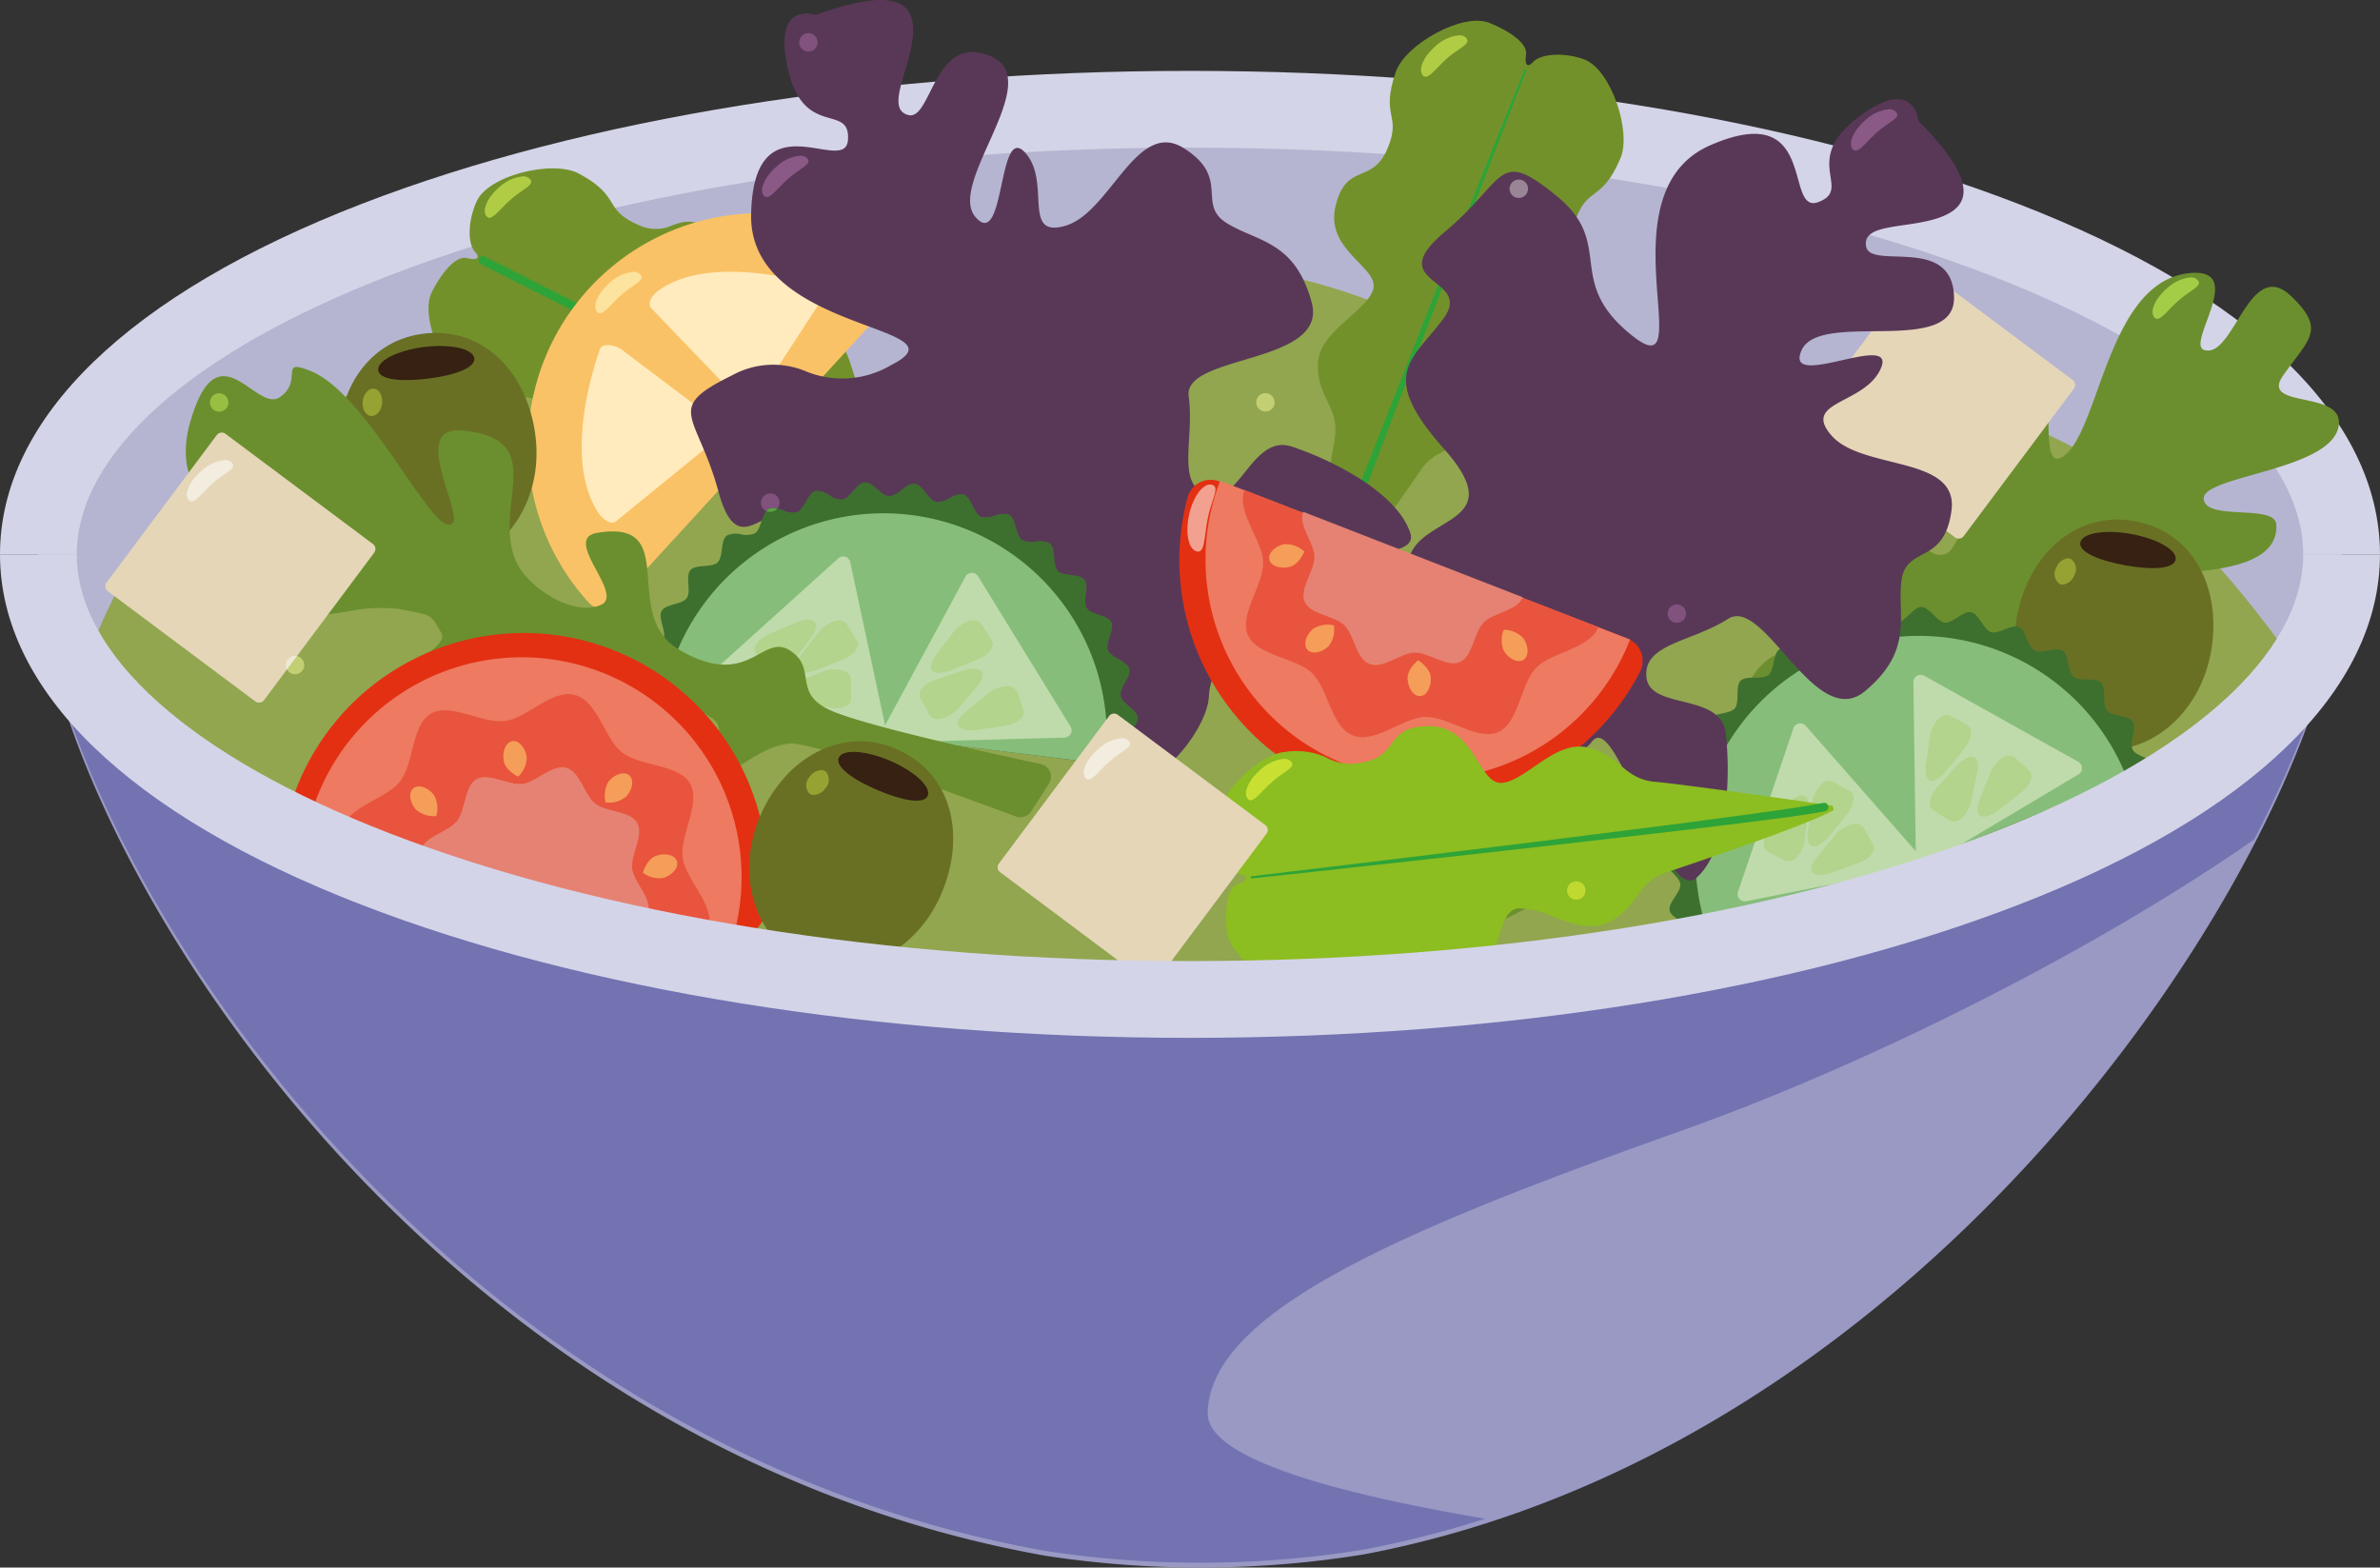 <svg id="그룹_13091" data-name="그룹 13091" xmlns="http://www.w3.org/2000/svg" xmlns:xlink="http://www.w3.org/1999/xlink" width="202.653" height="133.47" viewBox="0 0 202.653 133.47">
  <rect x="0" y="0" width="202.653" height="133.47" fill="#333333" stroke="none"/>
  <defs>
    <clipPath id="clip-path">
      <rect id="사각형_5589" data-name="사각형 5589" width="202.653" height="133.47" fill="none"/>
    </clipPath>
  </defs>
  <g id="그룹_12609" data-name="그룹 12609" clip-path="url(#clip-path)">
    <path id="패스_12778" data-name="패스 12778" d="M198.863,46.665c0,20.232-32.19,74.35-83.239,84.023a87.076,87.076,0,0,1-27.126.118c-55-9.791-85.749-63.211-85.749-84.141s43.9-37.9,98.057-37.9,98.057,16.968,98.057,37.9" transform="translate(0.52 1.659)" fill="#9999c4"/>
    <path id="패스_12779" data-name="패스 12779" d="M100.806,8.422C46.65,8.422,2.749,25.39,2.749,46.32S33.493,120.67,88.5,130.461a87.047,87.047,0,0,0,27.127-.119,87.281,87.281,0,0,0,10.311-2.625c-12.4-2.1-23.721-5.084-23.627-9.006.209-8.638,16.4-15.525,40.364-24.038,15.741-5.591,35.121-15.283,48.751-24.8,4.858-9.383,7.44-17.828,7.44-23.556,0-20.93-43.9-37.9-98.057-37.9" transform="translate(0.52 1.594)" fill="#7373b2"/>
    <path id="패스_12780" data-name="패스 12780" d="M198.863,45.721c0,20.93-43.9,37.9-98.057,37.9S2.749,66.651,2.749,45.721s43.9-37.9,98.057-37.9,98.057,16.968,98.057,37.9" transform="translate(0.52 1.48)" fill="#b5b5d1"/>
    <path id="패스_12781" data-name="패스 12781" d="M202.652,46.241h-6.537c0-8.552-9.706-17.208-26.63-23.749-18.153-7.016-42.36-10.881-68.159-10.881s-50,3.865-68.158,10.881C16.243,29.033,6.537,37.689,6.537,46.241H0c0-11.568,10.942-22.167,30.81-29.847C49.7,9.095,74.741,5.075,101.326,5.075s51.629,4.02,70.516,11.319c19.868,7.68,30.81,18.28,30.81,29.847" transform="translate(0 0.96)" fill="#d4d4e8"/>
    <path id="패스_12782" data-name="패스 12782" d="M102.551,19.263c-7.788,0-29.711,13.309-41.7,12.957-12.2-.358-22.52-5.462-32.826-2.011-17.446,5.84-20.508,20.73-22.366,23.36,11.362,16.071,49.4,27.886,94.592,27.886s83.229-11.815,94.592-27.886c-4.278-6.05-11.77-16.2-22.565-20.642-10.519-4.325-24.2-2.991-38.956-5.034-10.331-1.431-19.168-8.629-30.773-8.629" transform="translate(1.072 3.645)" fill="#91a64f"/>
    <path id="패스_12783" data-name="패스 12783" d="M48.508,16.851c-3.012-1.332-1.358-2.387-5.038-4.358-2.167-1.159-7.577.119-8.647,2.29-.723,1.462-.907,3.61-.159,4.41.342.364.337.765-.714.5-1.008-.249-2.271,1.456-2.994,2.917-1.07,2.172,1.2,7.244,3.442,8.257a6.142,6.142,0,0,0,3.652.723,4.115,4.115,0,0,1,2.871.626c2.89,1.579.725,3.6,4.455,4.822,1.915.628,3.32-.294,4.489-1.215,1.111-.875,2.007-1.752,2.923-1.3,1.875.926,3.047,4.96,5.878,5.236a6.273,6.273,0,0,0,3.023-.494,4.956,4.956,0,0,1,3.354-.37c2.389.618,11.754,3.111,14.8,3.377.038,0,.088-.3.158-.321l0,0c-.025-.071-9.579-8.5-11.525-10.016-2.139-1.673-1.252-3.511-3.193-5.589-1.156-1.238-3.01-1.2-4.718-1.159a6.958,6.958,0,0,1-3.015-.322c-1.877-.926.731-5.195-2.51-7.411-1.771-1.213-2.66-.881-3.594-.551a3.416,3.416,0,0,1-2.942-.054" transform="translate(5.806 2.281)" fill="#73912b"/>
    <path id="패스_12784" data-name="패스 12784" d="M78.625,40.784a.34.34,0,0,1-.127-.024C74.424,39.235,36.08,19.845,34.45,19.02a.365.365,0,0,1,.329-.651c.4.2,39.938,20.2,43.974,21.708a.365.365,0,0,1-.128.706" transform="translate(6.481 3.468)" fill="#2ea338"/>
    <path id="패스_12785" data-name="패스 12785" d="M116.339,18.6c1.052-3.119,2.254-1.569,3.882-5.413.957-2.262-.809-7.534-3.068-8.4-1.521-.585-3.678-.574-4.406.244-.332.373-.731.406-.567-.665.156-1.025-1.655-2.13-3.176-2.715-2.261-.869-7.1,1.859-7.911,4.179-1.369,3.945.563,3.6-.748,6.619s-3.518,1.049-4.4,4.876,3.932,5.2,3.18,7.15-4.663,3.487-4.68,6.331,1.879,3.593,1.441,6.273c-.4,2.436-2.029,11.989-2.017,15.046,0,.039.3.061.335.128h0c.068-.03,7.587-10.313,8.925-12.388,1.471-2.282,3.381-1.566,5.274-3.689s.02-5.881.772-7.835,5.24.254,7.152-3.174-1.047-3.446.006-6.566" transform="translate(17.762 0.28)" fill="#73912b"/>
    <path id="패스_12786" data-name="패스 12786" d="M112.161,5.085q-4.449,11.436-8.845,22.892L98.953,39.445,96.81,45.191c-.687,1.916-1.427,3.848-2.009,5.762l-.007.024a.364.364,0,0,1-.7-.212v0c.629-1.994,1.378-3.877,2.092-5.8l2.21-5.726,4.49-11.422q4.518-11.409,9.1-22.793a.091.091,0,0,1,.17.067" transform="translate(17.802 0.939)" fill="#2ea338"/>
    <path id="패스_12787" data-name="패스 12787" d="M174.827,28.292c-2.024,2.916,5.456,1.1,4.713,4.42-.821,3.666-11.563,4.112-11.461,6.056s6.072.408,6.178,2.2c.37,6.2-16.612,3.052-16.668,4.946s5.8,1.8,5.294,3.9c-.534,2.226-4.959,1.692-8.8,1.161-2.538-.352-4.819-.7-5.557-.262-1.841,1.106,1.406,3.71-.659,4.8s-8.74.955-10.117,2.349a24.153,24.153,0,0,1-4.708,4.086c-1.672,1-23.166,11.961-28.432,14.645a.82.82,0,0,1-1.192-.711l-.015-.585a.817.817,0,0,1,.4-.723c2.993-1.8,21.5-12.939,23.022-14.4,1.489-1.421,1.559-5.8,4.127-7.687a4.522,4.522,0,0,1,3.157-.915,4.713,4.713,0,0,0,3.352-1.012c3.226-2.424.815-6.956,3.582-9.216,1.017-.831,1.837.055,2.682.941.734.771,1.487,1.54,2.4,1.181,1.968-.773,4.287-14.13,7.136-15.237,1.4-.545,1.533,1.489,1.579,3.525.049,2.094.011,4.19,1.19,3.468,3.194-1.954,3.773-15,10.873-15.666,4.907-.463-.386,6.047,1.215,6.548,1.113.348,1.986-1.158,2.92-2.663,1.19-1.921,2.478-3.84,4.487-1.917,3.025,2.9,1.476,3.644-.7,6.775" transform="translate(19.566 3.695)" fill="#6b8f2e"/>
    <path id="패스_12788" data-name="패스 12788" d="M45.289,48.424A1.561,1.561,0,0,1,43,48.441,19.8,19.8,0,0,1,69.648,19.354a1.562,1.562,0,0,1,.183,2.287Z" transform="translate(7.146 2.883)" fill="#fac266"/>
    <path id="패스_12789" data-name="패스 12789" d="M53.192,31.236l-7.968-6.019c-.433-.426-1.613-.756-1.984-.251,0,0-3.494,9.106-.131,14.084.341.5,1.081,1.049,1.527.608l8.535-6.95a1.038,1.038,0,0,0,.02-1.472" transform="translate(7.881 4.676)" fill="#ffebbd"/>
    <path id="패스_12790" data-name="패스 12790" d="M55.614,30.362,60.73,22.5c.372-.432.587-1.57.067-1.9,0,0-9.12-2.9-13.637.538-.459.347-.919,1.076-.453,1.479l7.481,7.791a1.016,1.016,0,0,0,1.426-.05" transform="translate(8.801 3.683)" fill="#ffebbd"/>
    <path id="패스_12791" data-name="패스 12791" d="M60.126,1.269c6.93-2.506,8.522-.992,8.235,1.884s-2.355,6.155-.37,6.644c.9.222,1.433-1.225,2.2-2.672.911-1.724,2.16-3.45,4.788-2.346,4.833,2.03-3.79,10.854-1.267,13.719,1.278,1.452,1.742-.629,2.191-2.71.436-2.025.856-4.05,2-2.818,2.311,2.5-.334,7.371,3.471,6.246s6.054-9.132,10.063-6.6,1.076,4.753,3.627,6.362,5.855,1.487,7.264,6.79-10.986,4.361-10.476,7.994-1.127,7.44,1.586,8.388c1.341.469,2.288-.806,3.311-2.081,1.045-1.3,2.169-2.607,3.877-2.045,3.375,1.111,9,3.9,10.107,7.4.571,1.805-3.685,1.79-7.711,1.774-3.771-.014-7.341-.029-6.551,1.454,1.632,3.067-2.744,7.181-2.9,10.652s-6.831,11.23-10.256,5.758a31.434,31.434,0,0,0-7.636-8.892c-2.753-2.5,1.088-8.993-7.1-6.516s-7.967-.695-10.1-4.586c-.945-1.727-2-1.214-3.041-.7-1.3.643-2.588,1.286-3.614-2.477-1.844-6.767-4.72-7.053,1.183-9.951a7.21,7.21,0,0,1,6.306-.3,8.159,8.159,0,0,0,7.239-.577c6.727-3.4-12.16-2.661-11.959-12.808.127-6.369,3.26-5.991,5.627-5.612,1.4.225,2.539.45,2.62-.733.219-3.173-3.767-.083-5.112-6.027s2.394-4.6,2.394-4.6" transform="translate(9.363 0)" fill="#593857"/>
    <path id="패스_12792" data-name="패스 12792" d="M45.144,53.533c.086-.692,1.407-1.165,1.556-1.833s-.842-1.67-.628-2.32,1.605-.867,1.884-1.495-.5-1.8-.161-2.4,1.743-.532,2.141-1.094-.138-1.862.313-2.383,1.814-.181,2.313-.656.226-1.853.769-2.277a1.787,1.787,0,0,1,1.221-.113,1.953,1.953,0,0,0,1.175-.082c.583-.369.58-1.772,1.2-2.084a1.784,1.784,0,0,1,1.219.126,1.954,1.954,0,0,0,1.169.149c.642-.249.913-1.626,1.582-1.81a1.778,1.778,0,0,1,1.169.363A1.96,1.96,0,0,0,63.182,36c.675-.118,1.213-1.414,1.906-1.465s1.4,1.155,2.1,1.173a1.955,1.955,0,0,0,1.043-.534c.377-.287.756-.574,1.112-.53.693.086,1.165,1.407,1.833,1.555a1.953,1.953,0,0,0,1.138-.321A1.787,1.787,0,0,1,73.5,35.57c.66.218.866,1.607,1.494,1.884a1.955,1.955,0,0,0,1.177-.093,1.787,1.787,0,0,1,1.221-.068c.6.342.533,1.743,1.094,2.141a1.966,1.966,0,0,0,1.173.139,1.786,1.786,0,0,1,1.212.174c.523.452.18,1.814.655,2.313s1.853.226,2.277.771-.175,1.812.2,2.4,1.772.58,2.084,1.2-.524,1.743-.275,2.388,1.626.915,1.81,1.582-.855,1.6-.737,2.288,1.414,1.213,1.465,1.906-1.155,1.4-1.173,2.1,1.15,1.463,1.064,2.155Z" transform="translate(8.542 6.534)" fill="#3d702e"/>
    <path id="패스_12793" data-name="패스 12793" d="M47.39,53.442a19.016,19.016,0,0,1,37.747,4.65Z" transform="translate(8.967 6.954)" fill="#87bd7a"/>
    <path id="패스_12794" data-name="패스 12794" d="M63.129,54.556l7.15-13.223a.615.615,0,0,1,1.066-.03l7.877,12.8a.616.616,0,0,1-.508.938l-15.026.421a.616.616,0,0,1-.559-.909" transform="translate(11.931 7.76)" fill="#bfdbab"/>
    <path id="패스_12795" data-name="패스 12795" d="M65.88,54.709,62.807,40.328A.615.615,0,0,0,61.793,40L50.874,49.851a.616.616,0,0,0,.222,1.043l13.991,4.53a.616.616,0,0,0,.792-.715" transform="translate(9.588 7.539)" fill="#bfdbab"/>
    <path id="패스_12796" data-name="패스 12796" d="M70.721,49.415l-1.83,2.106c-.912.691-1.787.935-2.231.239l-.71-1.322c-.339-.559.153-1.146,1.008-1.535l2.236-.755c1.821-.658,2.638-.055,1.527,1.268" transform="translate(12.459 9.06)" fill="#b2d48c"/>
    <path id="패스_12797" data-name="패스 12797" d="M67.08,47.366l1.7-2.217c.867-.747,1.724-1.043,2.212-.377l.79,1.275c.373.538-.081,1.154-.91,1.6l-2.185.893c-1.776.771-2.629.219-1.6-1.17" transform="translate(12.609 8.402)" fill="#b2d48c"/>
    <path id="패스_12798" data-name="패스 12798" d="M58.833,45.887l-1.645,2.255c-.85.766-1.7,1.082-2.2.427l-.819-1.257c-.385-.528.055-1.155.874-1.616l2.163-.942c1.758-.811,2.623-.278,1.629,1.133" transform="translate(10.223 8.396)" fill="#b2d48c"/>
    <path id="패스_12799" data-name="패스 12799" d="M57.425,47.349l1.714-2.2c.874-.739,1.734-1.029,2.216-.359l.779,1.282c.37.54-.09,1.154-.923,1.589l-2.192.874c-1.783.755-2.632.2-1.594-1.183" transform="translate(10.781 8.404)" fill="#b2d48c"/>
    <path id="패스_12800" data-name="패스 12800" d="M57.149,49.013,59.75,48c1.13-.187,2.017.006,2.086.829l.011,1.5c.039.653-.67.943-1.608.89l-2.33-.375c-1.917-.266-2.359-1.182-.76-1.834" transform="translate(10.629 9.071)" fill="#b2d48c"/>
    <path id="패스_12801" data-name="패스 12801" d="M69.265,51.3l2.161-1.766c1.016-.527,1.919-.618,2.239.143l.474,1.422c.24.609-.345,1.1-1.252,1.344l-2.332.365c-1.906.34-2.609-.394-1.29-1.508" transform="translate(12.978 9.294)" fill="#b2d48c"/>
    <path id="패스_12802" data-name="패스 12802" d="M41.008,32.623c.673,5.391-2.513,10.225-7.114,10.8s-8.878-3.33-9.549-8.721,2.128-10.177,7.114-10.8c5.141-.641,8.876,3.33,9.549,8.721" transform="translate(4.588 4.51)" fill="#697024"/>
    <path id="패스_12803" data-name="패스 12803" d="M35.261,25.82c.1.813-1.678,1.45-3.938,1.732s-4.141.1-4.242-.711,1.647-1.7,3.907-1.982,4.172.149,4.273.962" transform="translate(5.124 4.687)" fill="#362112"/>
    <path id="패스_12804" data-name="패스 12804" d="M26.862,27.83c-.429,0-.818.463-.886,1.071-.071.64.24,1.2.695,1.251a.6.6,0,0,0,.065,0c.429,0,.818-.463.886-1.071.071-.641-.239-1.2-.695-1.251a.6.6,0,0,0-.065,0" transform="translate(4.913 5.266)" fill="#96a333"/>
    <path id="패스_12805" data-name="패스 12805" d="M160.962,48.489c-.959,5.347-5.435,9.018-10,8.2s-7.487-5.815-6.529-11.162,5.053-9.087,10-8.2c5.1.913,7.489,5.815,6.53,11.162" transform="translate(27.295 7.038)" fill="#697024"/>
    <path id="패스_12806" data-name="패스 12806" d="M157.066,40.445c-.145.806-2.034.886-4.274.485s-3.984-1.133-3.84-1.94,2.079-1.135,4.319-.733,3.939,1.381,3.795,2.187" transform="translate(28.183 7.207)" fill="#362112"/>
    <path id="패스_12807" data-name="패스 12807" d="M148.236,39.976a1.192,1.192,0,0,0-.98.787,1.043,1.043,0,0,0,.291,1.4.608.608,0,0,0,.246.05,1.189,1.189,0,0,0,.98-.787,1.041,1.041,0,0,0-.291-1.4.609.609,0,0,0-.246-.051" transform="translate(27.839 7.564)" fill="#96a333"/>
    <path id="패스_12808" data-name="패스 12808" d="M120.825,73.362c-.264-.646.659-1.7.464-2.359s-1.551-1.047-1.682-1.718.979-1.54.915-2.223-1.314-1.328-1.311-2.016,1.262-1.315,1.334-2-1.03-1.558-.891-2.233,1.494-1.042,1.7-1.7-.706-1.728-.439-2.364,1.667-.731,2-1.339-.358-1.83.029-2.4,1.777-.392,2.218-.925,0-1.865.5-2.352,1.817-.036,2.357-.473.367-1.827.948-2.208,1.789.323,2.4,0,.716-1.718,1.362-1.981,1.7.659,2.359.464,1.047-1.551,1.718-1.682,1.54.979,2.223.915,1.328-1.314,2.016-1.311,1.315,1.262,2,1.333,1.558-1.029,2.233-.89,1.042,1.494,1.7,1.7,1.728-.706,2.364-.439.731,1.667,1.339,2,1.83-.359,2.4.029.392,1.777.925,2.218,1.865,0,2.352.5.036,1.817.473,2.356,1.825.369,2.208.949-.323,1.789,0,2.4,1.717.715,1.981,1.362Z" transform="translate(22.557 8.222)" fill="#3d702e"/>
    <path id="패스_12809" data-name="패스 12809" d="M122.889,71.917A19.016,19.016,0,1,1,158.1,57.551Z" transform="translate(22.986 8.65)" fill="#87bd7a"/>
    <path id="패스_12810" data-name="패스 12810" d="M137.212,63.972,137,48.942a.617.617,0,0,1,.917-.547l13.124,7.33a.615.615,0,0,1,.015,1.066l-12.91,7.7a.615.615,0,0,1-.931-.52" transform="translate(25.923 9.142)" fill="#bfdbab"/>
    <path id="패스_12811" data-name="패스 12811" d="M139.916,63.055,130.214,52a.616.616,0,0,0-1.047.209l-4.72,13.928a.616.616,0,0,0,.7.8l14.422-2.876a.616.616,0,0,0,.343-1.011" transform="translate(23.542 9.8)" fill="#bfdbab"/>
    <path id="패스_12812" data-name="패스 12812" d="M142.2,55.546l-.57,2.732c-.459,1.049-1.1,1.688-1.83,1.3l-1.264-.807c-.57-.322-.427-1.075.13-1.833l1.583-1.749c1.268-1.464,2.276-1.335,1.952.36" transform="translate(26.145 10.251)" fill="#b2d48c"/>
    <path id="패스_12813" data-name="패스 12813" d="M137.892,55.452l.4-2.761c.391-1.075,1-1.754,1.746-1.409l1.312.727c.589.287.492,1.047-.015,1.837l-1.47,1.846c-1.174,1.539-2.188,1.475-1.971-.239" transform="translate(26.086 9.686)" fill="#b2d48c"/>
    <path id="패스_12814" data-name="패스 12814" d="M130.078,58.262l-.335,2.77c-.367,1.085-.956,1.776-1.714,1.448l-1.328-.7c-.595-.272-.516-1.036-.026-1.836l1.428-1.879c1.139-1.565,2.155-1.523,1.975.194" transform="translate(23.895 10.773)" fill="#b2d48c"/>
    <path id="패스_12815" data-name="패스 12815" d="M129.458,60.153l.421-2.759c.4-1.071,1.011-1.745,1.758-1.394l1.306.739c.586.29.484,1.05-.03,1.836l-1.487,1.833c-1.187,1.531-2.2,1.457-1.968-.255" transform="translate(24.49 10.579)" fill="#b2d48c"/>
    <path id="패스_12816" data-name="패스 12816" d="M130.172,61.815l1.777-2.151c.9-.714,1.764-.979,2.225-.295l.742,1.3c.353.551-.125,1.15-.969,1.56l-2.217.81c-1.8.7-2.635.121-1.558-1.228" transform="translate(24.541 11.159)" fill="#b2d48c"/>
    <path id="패스_12817" data-name="패스 12817" d="M141.77,57.865l1.024-2.6c.629-.955,1.374-1.476,2.024-.968l1.108,1.01c.507.414.238,1.132-.438,1.784l-1.856,1.457c-1.5,1.227-2.469.93-1.862-.686" transform="translate(26.791 10.237)" fill="#b2d48c"/>
    <path id="패스_12818" data-name="패스 12818" d="M13.731,30.79c1.495-5.033,3.332-3.891,4.994-2.748.951.654,1.844,1.308,2.584.8,2.085-1.422-.24-3.425,2.723-2.179,4.507,1.9,9.658,12.572,11.514,13.01,1.214.287.275-1.849-.329-3.985-.593-2.1-.865-4.2,1.554-4,7.75.649,2.472,6.515,4.714,11.267.973,2.063,4.8,4.651,7.189,3.563,2-.912-3.371-5.612-.359-6.117,7.273-1.224,1.885,6.9,6.964,9.924,3.368,2,5.189,1.272,6.569.54,1.055-.56,1.853-1.12,2.89-.455,2.39,1.533.142,3.624,3.474,5.107C71.119,56.818,82.02,59.208,86.1,60.08a1.1,1.1,0,0,1,.7,1.672l-1.512,2.357a1.1,1.1,0,0,1-1.311.439c-3.5-1.306-16.933-6.266-19.129-6.209-2.979.078-5.84,3.845-7.377,2.6s2.9-3.326.508-4.86-4.922-2.017-8.345.489-9.554,7.611-11.6,4.73,9.406-7.42,7.87-8.666-3.9-2.741-6.3-.617-7.233,6.779-9.925,4.1,6.383-5.5,5.386-7.184-.628-1.45-3.613-2.055a14.055,14.055,0,0,0-4.485.235c-2.255.341-4.524.681-5.845-.318-2.273-1.72.366-4.215-.2-5.361s-9.659-2.342-7.2-10.634" transform="translate(2.518 4.972)" fill="#6b8f2e"/>
    <path id="패스_12819" data-name="패스 12819" d="M142.008,42.116l-12.553-9.379a.531.531,0,0,1-.107-.744l9.379-12.553a.533.533,0,0,1,.744-.108l12.553,9.381a.531.531,0,0,1,.107.744l-9.379,12.552a.532.532,0,0,1-.744.108" transform="translate(24.455 3.638)" fill="#e5d6b8"/>
    <path id="패스_12820" data-name="패스 12820" d="M145.143,8.935c5.178,5.241,4.471,7.321,1.74,8.267s-6.575.441-6.186,2.449,7.3-1,7.483,4.24-11.443,1.107-12.986,4.6c-.788,1.781,1.33,1.313,3.421.844,2.007-.451,3.99-.9,3.354.64-1.3,3.144-6.832,2.786-4.216,5.77s10.828,1.67,10.213,6.369-3.866,2.969-4.257,5.96,1.1,5.938-3.121,9.44c-2.224,1.843-4.479-.51-6.567-2.865-1.879-2.118-3.621-4.237-5.083-3.3-3.085,1.986-7.227,2.1-6.95,4.955s6.352,1.267,6.758,4.8.237,9.809-2.477,12.278c-1.346,1.225-3.034-2.3-4.646-5.828-1.64-3.581-3.2-7.161-4.262-5.768-1.23,1.617-3.643,1.521-6.077,1.425a12.1,12.1,0,0,0-4.808.409c-3.217,1.315-13.06-1.495-9.528-6.9a31.444,31.444,0,0,0,4.873-10.659c1.118-3.547,8.621-2.782,2.94-9.175s-2.708-7.525-.068-11.089-5.274-2.864.1-7.374,4.425-7.242,9.53-3.1.571,7.245,6.475,11.929S118.116,15.1,127.412,11.03c5.189-2.271,6.532-.151,7.221,1.971.546,1.679.683,3.357,2,2.858,2.972-1.131-1.5-3.456,3.329-7.169s5.184.245,5.184.245" transform="translate(18.202 1.344)" fill="#593857"/>
    <path id="패스_12821" data-name="패스 12821" d="M22.612,61.279a2.046,2.046,0,0,1-1.368-2.725A20.767,20.767,0,0,1,61.124,69.23a2.045,2.045,0,0,1-2.545,1.677Z" transform="translate(3.993 8.576)" fill="#e33012"/>
    <path id="패스_12822" data-name="패스 12822" d="M22.169,60.887a18.715,18.715,0,0,1,36.137,9.753Z" transform="translate(4.195 8.902)" fill="#ed7a61"/>
    <path id="패스_12823" data-name="패스 12823" d="M24.517,61.154c.523-1.94,3.756-2.521,4.91-4.02,1.2-1.553.96-4.813,2.633-5.775s4.372.884,6.316.63c1.875-.245,4-2.745,5.944-2.221s2.521,3.756,4.02,4.91c1.552,1.2,4.814.96,5.775,2.633s-.884,4.372-.63,6.315c.245,1.875,2.745,4.005,2.221,5.945Z" transform="translate(4.639 9.404)" fill="#e8543d"/>
    <path id="패스_12824" data-name="패스 12824" d="M30.126,62c.337-1.2,2.351-1.557,3.078-2.482.753-.961.623-2.98,1.67-3.574s2.715.553,3.926.4c1.168-.149,2.507-1.693,3.71-1.366s1.548,2.331,2.474,3.048c.96.744,2.989.6,3.577,1.641s-.573,2.707-.427,3.911c.142,1.163,1.685,2.485,1.349,3.687Z" transform="translate(5.7 10.394)" fill="#e58273"/>
    <path id="패스_12825" data-name="패스 12825" d="M47.8,63.172a2.305,2.305,0,0,1-1.768-.44s.325-1.159,1.123-1.435,1.591-.077,1.77.44S48.595,62.9,47.8,63.172" transform="translate(8.709 11.575)" fill="#f59e59"/>
    <path id="패스_12826" data-name="패스 12826" d="M38.029,54.418a2.306,2.306,0,0,1-.731,1.67s-1.089-.516-1.225-1.35.19-1.58.731-1.67,1.088.516,1.225,1.35" transform="translate(6.82 10.04)" fill="#f59e59"/>
    <path id="패스_12827" data-name="패스 12827" d="M31.378,57.013a2.309,2.309,0,0,1,.209,1.811,2.309,2.309,0,0,1-1.739-.549c-.538-.651-.631-1.462-.209-1.81s1.2-.1,1.739.548" transform="translate(5.558 10.654)" fill="#f59e59"/>
    <path id="패스_12828" data-name="패스 12828" d="M45.132,57.345a2.3,2.3,0,0,1-1.752.5,2.3,2.3,0,0,1,.257-1.8c.554-.637,1.339-.862,1.752-.5s.3,1.167-.257,1.8" transform="translate(8.193 10.477)" fill="#f59e59"/>
    <path id="패스_12829" data-name="패스 12829" d="M122.586,47.858a2.045,2.045,0,0,1,1.073,2.853,20.767,20.767,0,0,1-38.53-14.824,2.045,2.045,0,0,1,2.708-1.4Z" transform="translate(15.978 6.5)" fill="#e33012"/>
    <path id="패스_12830" data-name="패스 12830" d="M122.469,47.936A18.716,18.716,0,0,1,87.561,34.424Z" transform="translate(16.329 6.514)" fill="#ed7a61"/>
    <path id="패스_12831" data-name="패스 12831" d="M119.262,46.75c-.725,1.873-4,2.111-5.307,3.478-1.353,1.418-1.462,4.684-3.228,5.464s-4.254-1.339-6.214-1.293c-1.891.045-4.272,2.307-6.145,1.582s-2.112-4-3.48-5.307c-1.418-1.353-4.684-1.462-5.464-3.228s1.339-4.254,1.293-6.214c-.044-1.891-2.306-4.272-1.58-6.145Z" transform="translate(16.839 6.64)" fill="#e8543d"/>
    <path id="패스_12832" data-name="패스 12832" d="M112.021,43.924c-.461,1.158-2.5,1.3-3.323,2.144-.85.875-.935,2.9-2.038,3.377s-2.64-.838-3.86-.812c-1.177.024-2.672,1.42-3.834.967s-1.294-2.481-2.138-3.293c-.875-.841-2.909-.915-3.385-2.009s.856-2.632.837-3.845c-.018-1.17-1.413-2.65-.951-3.808Z" transform="translate(17.642 6.934)" fill="#e58273"/>
    <path id="패스_12833" data-name="패스 12833" d="M92.155,38.97a2.307,2.307,0,0,1,1.712.624S93.421,40.713,92.6,40.9s-1.59-.09-1.712-.624.446-1.119,1.269-1.308" transform="translate(17.194 7.368)" fill="#f59e59"/>
    <path id="패스_12834" data-name="패스 12834" d="M100.783,48.855c-.048-.843.9-1.583.9-1.583s1.029.628,1.076,1.471-.358,1.552-.9,1.583-1.029-.628-1.076-1.471" transform="translate(19.07 8.945)" fill="#f59e59"/>
    <path id="패스_12835" data-name="패스 12835" d="M107.719,46.911a2.307,2.307,0,0,1-.017-1.823,2.31,2.31,0,0,1,1.671.729c.466.705.473,1.521.017,1.823s-1.2-.025-1.671-.729" transform="translate(20.343 8.532)" fill="#f59e59"/>
    <path id="패스_12836" data-name="패스 12836" d="M94.094,45.1a2.309,2.309,0,0,1,1.8-.314,2.309,2.309,0,0,1-.446,1.767c-.62.574-1.423.715-1.8.314s-.174-1.193.446-1.767" transform="translate(17.685 8.463)" fill="#f59e59"/>
    <path id="패스_12837" data-name="패스 12837" d="M99.533,55.075a4.194,4.194,0,0,1-3.042-.415,6.19,6.19,0,0,0-3.561-.466c-2.446.219-6.27,4.255-5.975,6.66.2,1.617,1.221,3.517,2.287,3.773.486.117.7.454-.321.813-.978.344-1.1,2.462-.9,4.08.294,2.4,4.979,5.4,7.406,5.016,4.125-.646,2.911-2.188,6.195-2.451a3.4,3.4,0,0,1,2.764.9c.785.63,1.507,1.259,3.606.693,3.79-1.024,2.738-5.914,4.815-6.168a7.425,7.425,0,0,1,3.109.75c1.557.582,3.23,1.164,4.68.4,2.518-1.322,2.287-3.348,4.86-4.222,2.336-.793,11.533-3.846,14.225-5.294.036-.018-.088-.3-.042-.356l0,0c-.058-.045-12.669-1.847-15.128-2.053-2.707-.225-2.973-2.246-5.737-2.921s-5.2,2.748-7.276,3-2.24-4.745-6.165-4.82-2.551,2.544-5.8,3.081" transform="translate(16.451 9.838)" fill="#8cbd21"/>
    <path id="패스_12838" data-name="패스 12838" d="M89.637,63.731q12.185-1.45,24.362-2.955l12.173-1.542,6.079-.81c2.015-.294,4.067-.549,6.029-.936l.024,0a.364.364,0,0,1,.142.715h0c-2.056.382-4.07.605-6.1.88l-6.094.743-12.192,1.406q-12.194,1.377-24.4,2.684a.091.091,0,0,1-.02-.181" transform="translate(16.946 10.876)" fill="#2ea338"/>
    <path id="패스_12839" data-name="패스 12839" d="M84.2,73.984,71.647,64.6a.531.531,0,0,1-.107-.744l9.379-12.553a.533.533,0,0,1,.744-.108l12.553,9.381a.531.531,0,0,1,.107.744L84.945,73.876a.532.532,0,0,1-.744.108" transform="translate(13.517 9.668)" fill="#e5d6b8"/>
    <path id="패스_12840" data-name="패스 12840" d="M20.31,53.861,7.757,44.482a.531.531,0,0,1-.107-.744l9.379-12.553a.531.531,0,0,1,.744-.107l12.553,9.379a.531.531,0,0,1,.107.744L21.055,53.753a.532.532,0,0,1-.744.108" transform="translate(1.427 5.86)" fill="#e5d6b8"/>
    <path id="패스_12841" data-name="패스 12841" d="M70,66.072c-2.139,4.994-7.329,7.56-11.591,5.733s-5.984-7.354-3.844-12.348,6.972-7.712,11.591-5.733C70.914,55.765,72.136,61.08,70,66.072" transform="translate(10.15 10.043)" fill="#697024"/>
    <path id="패스_12842" data-name="패스 12842" d="M67.635,57.578c-.322.753-2.181.4-4.273-.491s-3.626-2-3.3-2.755,2.281-.636,4.373.26,3.526,2.233,3.2,2.986" transform="translate(11.356 10.187)" fill="#362112"/>
    <path id="패스_12843" data-name="패스 12843" d="M58.994,55.136a1.289,1.289,0,0,0-.97.564,1.044,1.044,0,0,0-.032,1.431.642.642,0,0,0,.39.122,1.289,1.289,0,0,0,.97-.564,1.044,1.044,0,0,0,.032-1.431.642.642,0,0,0-.39-.122" transform="translate(10.923 10.433)" fill="#96a333"/>
    <path id="패스_12844" data-name="패스 12844" d="M101.326,80.857c-26.585,0-51.628-4.02-70.515-11.32C10.942,61.858,0,51.259,0,39.691H6.537c0,8.552,9.706,17.208,26.63,23.749,18.153,7.016,42.36,10.88,68.159,10.88s50-3.864,68.159-10.88c16.924-6.541,26.63-15.2,26.63-23.749h6.537c0,11.568-10.942,22.167-30.81,29.846-18.887,7.3-43.931,11.32-70.516,11.32" transform="translate(0 7.51)" fill="#d4d4e8"/>
    <path id="패스_12845" data-name="패스 12845" d="M37.942,12.627a3.427,3.427,0,0,0-2,.928c-1.019.875-1.5,1.985-1.081,2.477a.306.306,0,0,0,.239.12c.428,0,1.05-.894,1.9-1.621,1.019-.875,1.979-1.179,1.557-1.671a.772.772,0,0,0-.61-.233" transform="translate(6.567 2.389)" fill="#b0cc45"/>
    <path id="패스_12846" data-name="패스 12846" d="M45.857,19.463a3.427,3.427,0,0,0-2,.928c-1.019.875-1.5,1.985-1.081,2.477a.306.306,0,0,0,.239.12c.428,0,1.05-.894,1.9-1.621,1.019-.875,1.979-1.179,1.557-1.67a.769.769,0,0,0-.61-.234" transform="translate(8.065 3.683)" fill="#fce39e"/>
    <path id="패스_12847" data-name="패스 12847" d="M80.828,52.851a3.427,3.427,0,0,0-2,.928c-1.019.875-1.5,1.985-1.081,2.476a.3.3,0,0,0,.239.121c.428,0,1.05-.894,1.9-1.621,1.019-.875,1.979-1.179,1.557-1.671a.772.772,0,0,0-.61-.233" transform="translate(14.682 10)" fill="#f2edde"/>
    <path id="패스_12848" data-name="패스 12848" d="M16.609,32.942a3.427,3.427,0,0,0-2,.928c-1.019.875-1.5,1.985-1.081,2.476a.3.3,0,0,0,.239.121c.428,0,1.05-.894,1.9-1.621,1.019-.875,1.979-1.179,1.557-1.671a.772.772,0,0,0-.61-.233" transform="translate(2.531 6.233)" fill="#f2edde"/>
    <path id="패스_12849" data-name="패스 12849" d="M57.8,11.145a3.427,3.427,0,0,0-2,.928c-1.019.875-1.5,1.985-1.081,2.477a.306.306,0,0,0,.239.12c.428,0,1.05-.894,1.9-1.621,1.019-.875,1.979-1.179,1.557-1.671a.772.772,0,0,0-.61-.233" transform="translate(10.324 2.109)" fill="#8a5985"/>
    <path id="패스_12850" data-name="패스 12850" d="M104.98,2.527a3.427,3.427,0,0,0-2,.928c-1.019.875-1.5,1.985-1.081,2.476a.3.3,0,0,0,.239.121c.428,0,1.05-.894,1.9-1.621,1.019-.875,1.979-1.179,1.557-1.671a.772.772,0,0,0-.61-.233" transform="translate(19.252 0.478)" fill="#b0cc45"/>
    <path id="패스_12851" data-name="패스 12851" d="M157.357,19.862a3.43,3.43,0,0,0-2,.928c-1.019.875-1.5,1.985-1.081,2.476a.3.3,0,0,0,.24.121c.428,0,1.049-.894,1.9-1.621,1.018-.875,1.979-1.179,1.555-1.671a.769.769,0,0,0-.609-.233" transform="translate(29.163 3.758)" fill="#a3cc47"/>
    <path id="패스_12852" data-name="패스 12852" d="M135.76,7.823a3.427,3.427,0,0,0-2,.928c-1.019.875-1.5,1.985-1.081,2.477a.306.306,0,0,0,.239.12c.428,0,1.05-.894,1.9-1.621,1.019-.875,1.979-1.179,1.557-1.67a.769.769,0,0,0-.61-.234" transform="translate(25.076 1.48)" fill="#8a5985"/>
    <path id="패스_12853" data-name="패스 12853" d="M86.953,34.692c-.686,0-1.464,1.1-1.789,2.569-.347,1.57-.049,2.969.666,3.128a.477.477,0,0,0,.1.011c.609,0,.522-1.487.853-2.981.347-1.57,1.022-2.553.307-2.711a.634.634,0,0,0-.133-.014" transform="translate(16.087 6.564)" fill="#f2a191"/>
    <path id="패스_12854" data-name="패스 12854" d="M92.445,54.333a3.427,3.427,0,0,0-2,.928c-1.019.875-1.5,1.985-1.081,2.477a.306.306,0,0,0,.239.12c.428,0,1.05-.894,1.9-1.621,1.019-.875,1.979-1.179,1.557-1.67a.769.769,0,0,0-.61-.234" transform="translate(16.88 10.281)" fill="#c9e033"/>
    <path id="패스_12855" data-name="패스 12855" d="M15.818,28.157a.784.784,0,1,0,.784.785.785.785,0,0,0-.784-.785" transform="translate(2.845 5.328)" fill="#99bf42"/>
    <path id="패스_12856" data-name="패스 12856" d="M21.4,46.97l-.853,1.142A.784.784,0,1,0,21.4,46.97" transform="translate(3.888 8.888)" fill="#c2cf73"/>
    <path id="패스_12857" data-name="패스 12857" d="M21.252,46.956a.785.785,0,0,0-.785.785.77.77,0,0,0,.1.375l.853-1.143a.835.835,0,0,0-.164-.017" transform="translate(3.873 8.885)" fill="#f0e8d6"/>
    <path id="패스_12858" data-name="패스 12858" d="M55.275,35.331a.784.784,0,0,0-.335,1.494.68.68,0,0,1,.218-.18.726.726,0,0,1,.332-.07,1.723,1.723,0,0,1,.382.051.784.784,0,0,0-.6-1.3" transform="translate(10.311 6.685)" fill="#80527d"/>
    <path id="패스_12859" data-name="패스 12859" d="M55.416,36.377a.726.726,0,0,0-.332.07.679.679,0,0,0-.218.18.786.786,0,0,0,.931-.2,1.714,1.714,0,0,0-.382-.051" transform="translate(10.382 6.883)" fill="#59a342"/>
    <path id="패스_12860" data-name="패스 12860" d="M90.728,28.149a.784.784,0,1,0,.784.785.785.785,0,0,0-.784-.785" transform="translate(17.019 5.326)" fill="#c2cf73"/>
    <path id="패스_12861" data-name="패스 12861" d="M112.985,63.1a.784.784,0,1,0,.785.784.785.785,0,0,0-.785-.784" transform="translate(21.231 11.94)" fill="#bfd930"/>
    <path id="패스_12862" data-name="패스 12862" d="M108.871,12.855a.794.794,0,0,0-.358.087.784.784,0,0,0,.359,1.482.771.771,0,0,0,.358-.087.784.784,0,0,0-.359-1.482" transform="translate(20.452 2.432)" fill="#998596"/>
    <path id="패스_12863" data-name="패스 12863" d="M120.186,43.274a.784.784,0,1,0,.785.785.784.784,0,0,0-.785-.785" transform="translate(22.593 8.188)" fill="#80527d"/>
    <path id="패스_12864" data-name="패스 12864" d="M58.007,2.375a.784.784,0,1,0,.785.784.784.784,0,0,0-.785-.784" transform="translate(10.828 0.449)" fill="#80527d"/>
  </g>
</svg>

